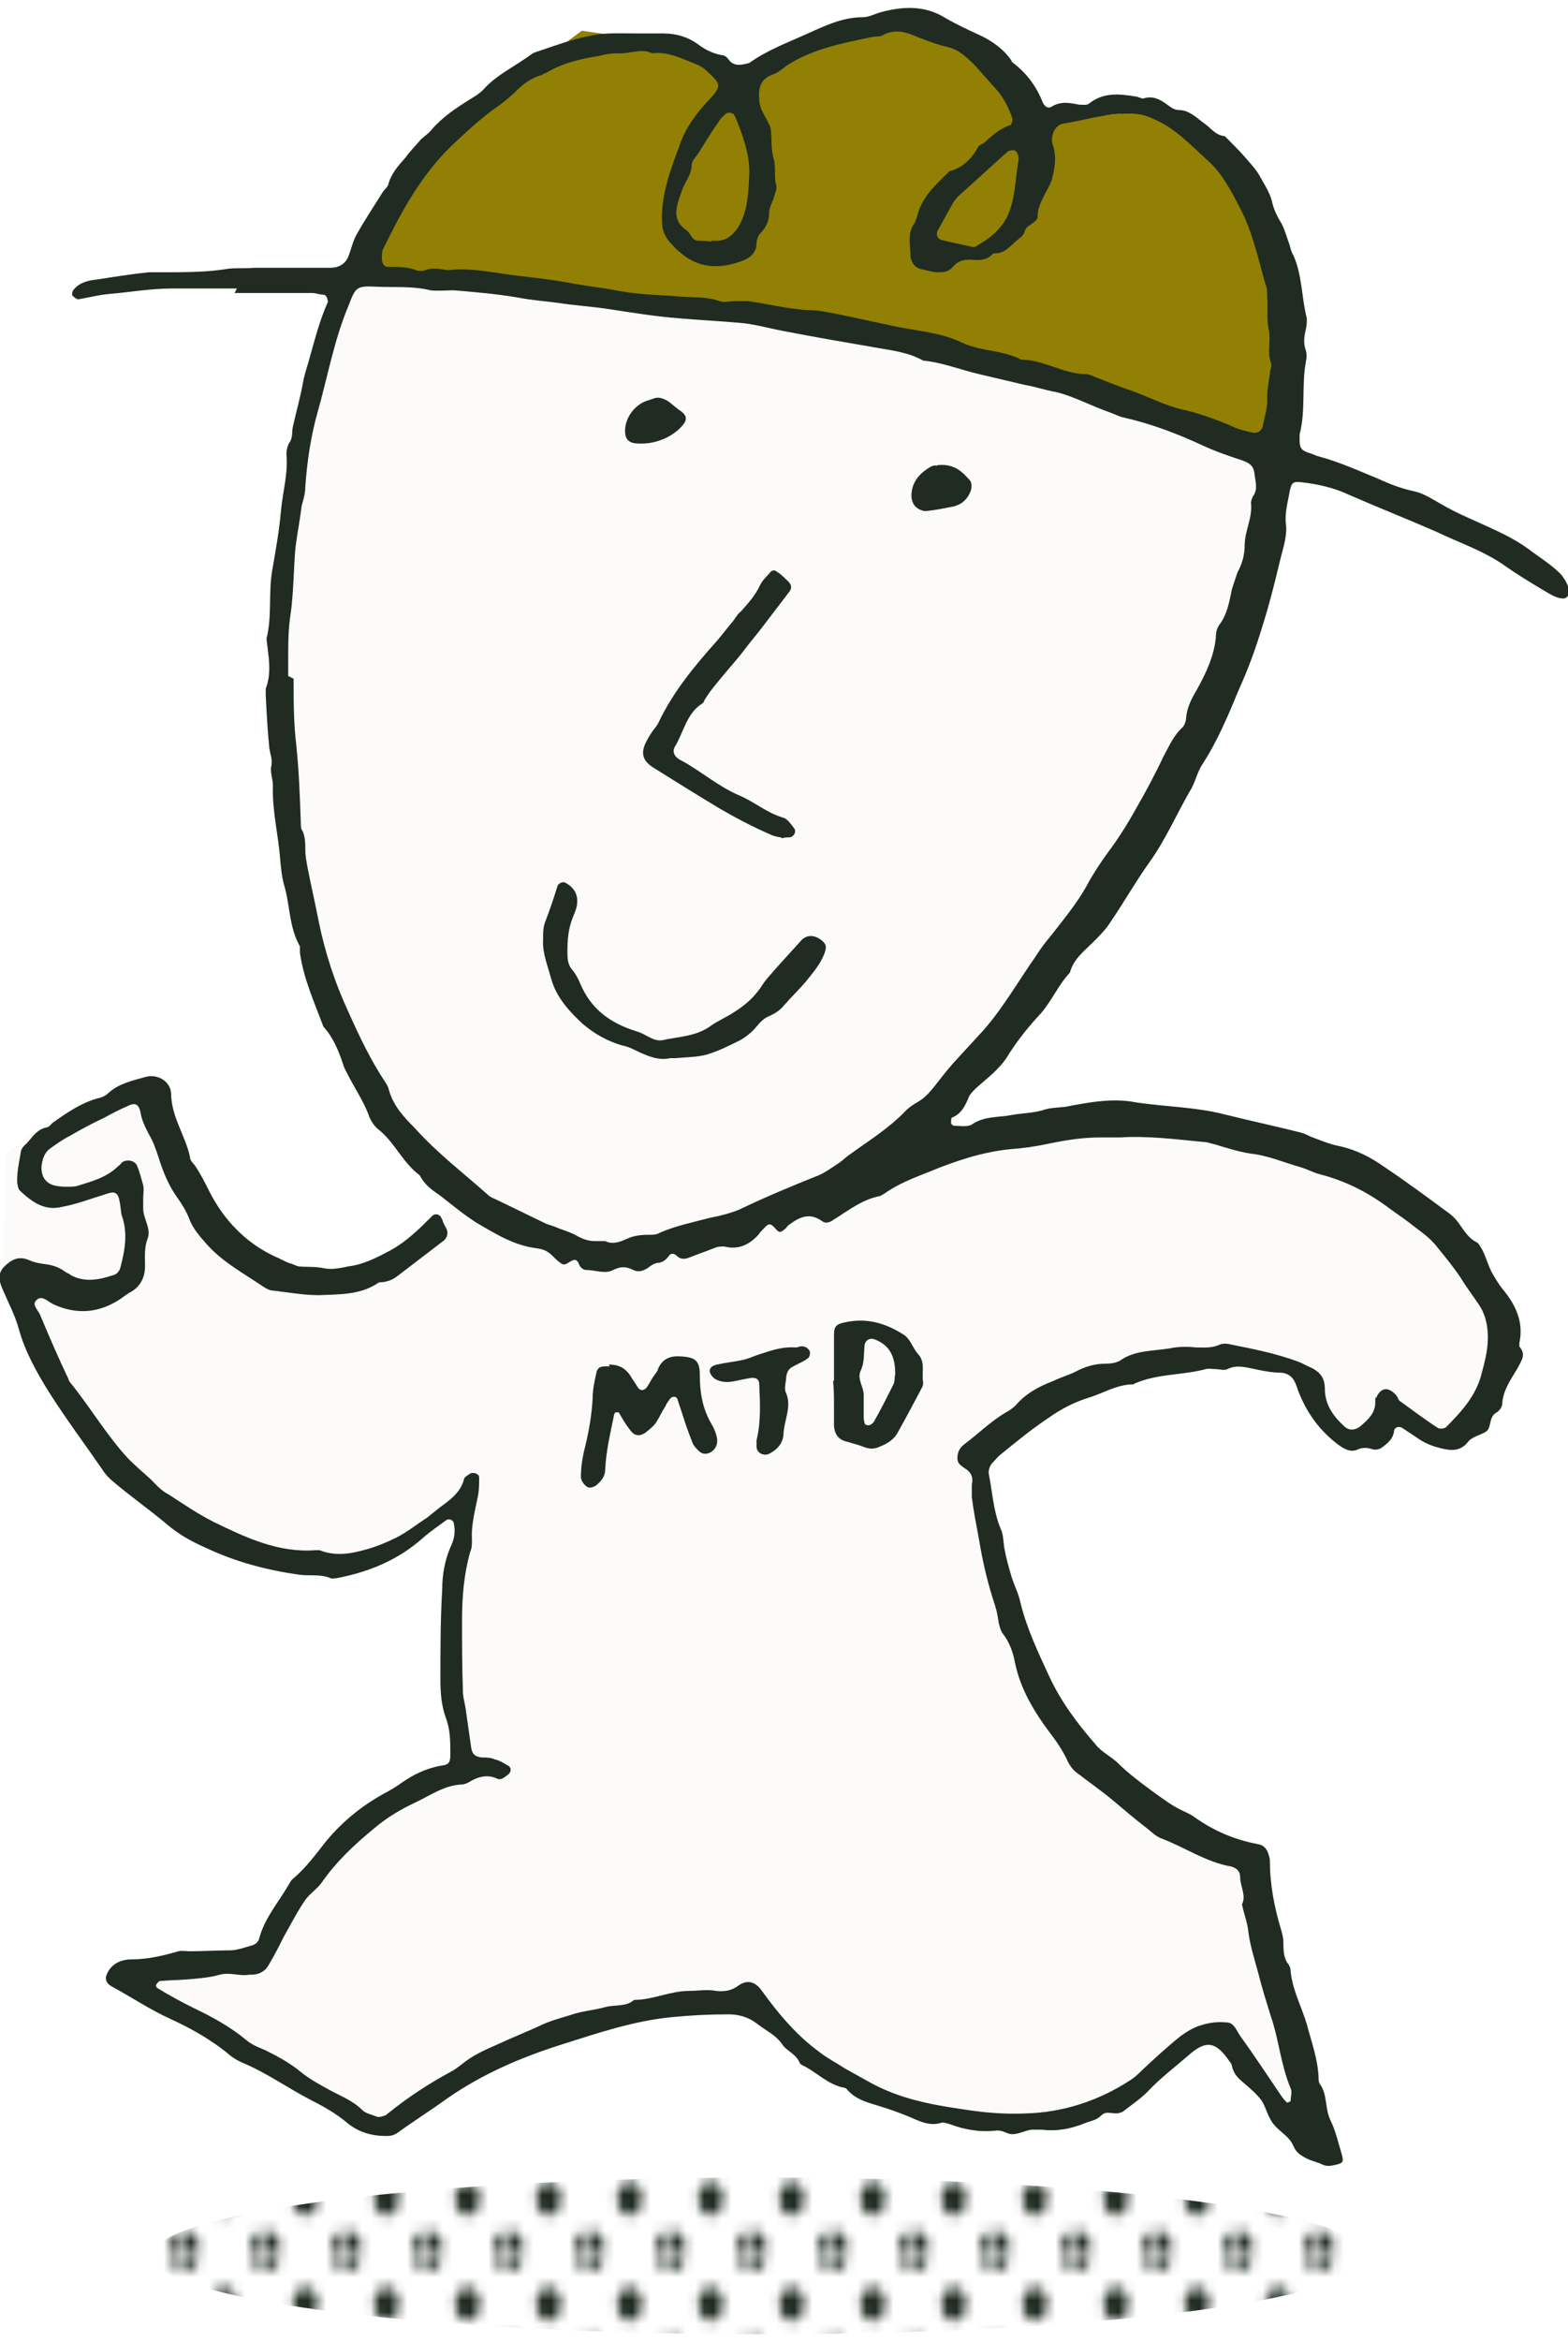 <?xml version="1.0" encoding="UTF-8"?>
<svg xmlns="http://www.w3.org/2000/svg" width="6.1cm" height="9.1cm" xmlns:xlink="http://www.w3.org/1999/xlink" version="1.1" viewBox="0 0 174.1 258.3">
  <defs>
    <style>
      .cls-1 {
        fill: none;
      }

      .cls-2 {
        fill: #fcfbfa;
      }

      .cls-3 {
        fill: #202c21;
      }

      .cls-4 {
        fill: #918003;
      }

      .cls-5 {
        fill: url(#New_Pattern_Swatch_2);
      }
    </style>
    <pattern id="New_Pattern_Swatch_2" data-name="New Pattern Swatch 2" x="0" y="0" width="8.5" height="8.5" patternTransform="translate(-2400.3 -20565.5) scale(1 -1.3)" patternUnits="userSpaceOnUse" viewBox="0 0 8.5 8.5">
      <g>
        <rect class="cls-1" width="8.5" height="8.5"/>
        <rect class="cls-1" width="8.5" height="8.5"/>
        <circle class="cls-3" cx="4.2" cy="4.2" r="1.4"/>
        <path class="cls-3" d="M0,8.5h1.4c0-.8-.6-1.4-1.4-1.4v1.4Z"/>
        <path class="cls-3" d="M8.5,8.5v-1.4c-.8,0-1.4.6-1.4,1.4h1.4,0Z"/>
        <path class="cls-3" d="M8.5,0h-1.4c0,.8.6,1.4,1.4,1.4V0Z"/>
        <path class="cls-3" d="M0,0v1.4c.8,0,1.4-.6,1.4-1.4H0Z"/>
      </g>
    </pattern>
  </defs>
  <!-- Generator: Adobe Illustrator 28.7.1, SVG Export Plug-In . SVG Version: 1.2.0 Build 142)  -->
  <g>
    <g id="Layer_1">
      <g>
        <g id="Layer_4">
          <path class="cls-2" d="M108.4,159.9l2,10.6,3.1,11.1,5.3,9.3,5.3,5.8,6.6,4.9,8.4,3.5,8,31.3-12-12.2-7.1,4-5.8,4.4-8.9,1.8-12.4-1.3-11.3-6.2-6-6-10.9.2-12.9,3.3-8.9,4-9.1,6.4-28.8-16.6,5.5-1.8,10.2-.4s3.5-8.2,4.7-9.3,6.2-5.5,6.9-6.2,10-5.1,10.6-5.8-.4-8-.4-8c0,0-.9-6.6-.7-7.8s1.5-14.4,1.5-14.4l-5.3,4-7.8,4-8-.7-9.5-4-9.3-7.8-7.5-12.6-3.5-7.8.2-12.2,4-3.3,11.8-5.1,2,8,4,7.1,6,5.5,6.6,1.8,6.9-2.4,6.6-4,2.7-3.3-6-6.2-8.6-12.4-3.8-14.9-2.2-20.4,1.3-21.7,2.9-14.9,4.4-11.8,19.5,1.3,25,2.9,13.8,2.4,15.3,3.8,13.5,4.2,15.3,5.5-2.7,14.9-4.7,13.8-9.3,15.3-9.3,13.8-8.9,11.1-9.1,9.3,17.3-4.7,15.3-.4,16.2,3.8,8.2,4,6.2,5.5,3.5,4.7,3.3,5.8-2.9,6.2-4.7,5.8-5.8-3.8-2,3.8-3.3-.2-4-6.2-3.5-2.4-7.3-.7-8.2,1.3-8.4,3.1-9.5,6.6h0Z"/>
        </g>
        <g id="Colour">
          <polygon class="cls-4" points="38 29.3 64.6 31.6 93.9 35.6 117 41.8 142.2 50.6 143.1 33.8 138.2 17.8 127.2 11.6 115.2 12.9 107.2 4.1 98.3 .5 81 8.1 74.4 4.1 64.6 2.7 56.2 8.9 45.6 18.3 38 29.3"/>
          <ellipse class="cls-5" cx="84.4" cy="249.6" rx="67.5" ry="8.7"/>
        </g>
        <g id="Line">
          <path class="cls-3" d="M26.3,31.3c-2.4,0-4.8,0-7.2,0-2.3,0-4.6.4-6.9.6-1.2.1-2.3.4-3.5.6-.2,0-.6-.3-.7-.5,0,0,0-.4.2-.6.7-.8,1.6-1,2.6-1.1,1.9-.3,3.8-.6,5.7-.8.5,0,1.1,0,1.7,0,2.4,0,4.8,0,7.2-.4,1-.1,1.9,0,2.9-.1,2.8,0,5.6,0,8.4,0,1,0,1.7-.5,2-1.3.3-.8.5-1.7.9-2.4.9-1.6,1.9-3.1,2.9-4.7.2-.3.5-.5.6-.8.3-1.2,1.1-2.1,1.9-3,.5-.7,1.1-1.3,1.7-2,.4-.4.9-.7,1.2-1.1,1.2-1.4,2.7-2.4,4.3-3.4.5-.3,1-.6,1.4-1,1.4-1.6,3.3-2.5,5-3.7.3-.2.5-.4.8-.5,2.1-.7,4.2-1.5,6.4-1.9,1.5-.3,3.2-.2,4.8-.2,1,0,2.1,0,3.1,0,1.4,0,2.7.4,3.8,1.2.8.6,1.6,1,2.6,1.2.3,0,.6.2.8.5.6.8,1.4.6,2.2.4,0,0,.1,0,.2-.1,2-1.4,4.2-2.2,6.4-3.2,2-.9,3.9-1.8,6.1-1.8.6,0,1.2-.3,1.8-.5,2.5-.7,5-.9,7.4.6,1.2.7,2.5,1.3,3.8,1.9s2.6,1.5,3.5,2.8c0,0,0,.1.1.2,1.6,1.2,2.7,2.7,3.4,4.5.2.4.6.7,1,.4,1-.6,2-.4,3-.2.4,0,.8.1,1.1-.1,1.6-1.3,3.4-1.1,5.2-.8.3,0,.7.3.9.2,1-.3,1.8.1,2.6.7.4.3.8.6,1.3.6,1.1,0,1.9.8,2.7,1.4.8.5,1.3,1.4,2.4,1.5.8.8,1.6,1.6,2.3,2.4.5.6,1.1,1.2,1.5,1.9.5.9,1.1,1.8,1.4,2.8.2,1,.6,1.8,1.1,2.6.4.8.6,1.6.9,2.4.1.4.2.8.4,1.1,1,2.2.9,4.7,1.5,7,0,.4,0,.8-.1,1.2-.2.8-.3,1.6,0,2.4.1.4.1.8,0,1.2-.5,2.7,0,5.4-.7,8.1,0,.1,0,.3,0,.5,0,.9.1,1.2.9,1.5.4.1.8.3,1.1.4,2.3.6,4.5,1.6,6.7,2.5,1.3.6,2.6,1.1,4,1.4,1,.2,1.9.8,2.8,1.3,2,1.2,4.1,2,6.2,3,1.5.7,2.8,1.4,4.1,2.4,1.1.8,2.2,1.5,3.2,2.5.5.6.8,1.2,1,1.9,0,.4-.4.8-.7.8-.8,0-1.5-.5-2.2-.9-1.5-.9-3-1.8-4.4-2.8-2.3-1.6-5-2.5-7.5-3.7-3.2-1.4-6.5-2.7-9.7-4.1-1.7-.8-3.5-1.2-5.3-1.4-.9-.1-1.1,0-1.3,1-.2,1.2-.6,2.5-.4,3.8.1,1.4-.4,2.7-.7,4-.6,2.5-1.2,4.9-2,7.4-.7,2.3-1.5,4.5-2.5,6.7-1.2,2.9-2.4,5.8-4.1,8.4-.6.9-.8,2.1-1.4,3-1.5,2.6-2.7,5.4-4.5,7.9-1.5,2.1-2.8,4.4-4.3,6.6-.5.8-1.2,1.5-1.9,2.2-1,1-2.2,1.9-2.6,3.4-1.3,1.4-2,3.1-3.2,4.5-1.4,1.5-2.7,3.1-3.8,4.9-.9,1.4-2.3,2.4-3.5,3.5-.3.3-.7.7-.8,1.1-.4.9-.8,1.7-1.8,2.1-.1,0-.1.4-.1.6,0,.1.2.3.3.3.7,0,1.6.2,2.1-.2,1.4-.9,2.9-.7,4.4-1,1.1-.2,2.2-.2,3.3-.5.8-.3,1.7-.3,2.6-.4,2.6-.5,5.2-1,7.8-.5,3.2.5,6.5.5,9.7,1.3,2.8.7,5.6,1.3,8.4,2,.5.1.9.3,1.3.5,1.1.4,2.2.9,3.4,1.1,1.7.4,3.3,1.2,4.7,2.2,2.4,1.6,4.7,3.3,7,5,.6.4,1.1.9,1.5,1.5.5.7,1,1.5,1.8,1.9.3.1.5.6.7.9.4.8.6,1.6,1,2.4.4.7.8,1.4,1.3,2,1.4,1.7,2.3,3.6,1.8,5.9,0,.1,0,.4,0,.4.8.9.2,1.6-.2,2.4-.7,1.2-1.6,2.4-1.7,3.9,0,.4-.3.8-.6,1-1,.5-.5,1.8-1.3,2.2-.7.4-1.5.5-2,1.2-.6.7-1.4.9-2.4.7-1-.2-2-.5-2.9-1.1-.6-.4-1.2-.8-1.8-1.2-.4-.3-.9-.2-1,.2-.1,1-.8,1.5-1.5,2-.2.1-.6.2-.9.1-.6-.2-1.1-.2-1.6,0-.8.4-1.5,0-2.2-.5-2-1.5-3.4-3.4-4.3-5.6-.2-.4-.3-.9-.5-1.3-.3-.7-.9-1.1-1.7-1.1s-1.9-.2-2.8-.4c-1-.2-2-.5-3,0-.4.2-.9,0-1.4,0-.3,0-.7-.1-1,0-2.6.7-5.4.5-7.9,1.6,0,0-.1.1-.2.1-1.8,0-3.3,1-5,1.5-1.6.5-3.1,1.3-4.5,2.3-1.8,1.2-3.5,2.6-5.1,3.9-.4.3-.7.7-1,1s-.5.9-.4,1.3c.4,2,.5,4.1,1.3,6,.3.6.3,1.4.4,2.1.2,1.1.5,2.2.8,3.2.3,1,.8,1.9,1,2.9.7,2.9,2,5.6,3.2,8.2,1.3,2.8,3.1,5.2,5.1,7.5.6.8,1.6,1.3,2.4,2,1.3,1.3,2.8,2.4,4.3,3.5,1,.7,1.9,1.4,3,1.9.4.2.9.4,1.3.7,2.1,1.5,4.4,2.5,7,3,.7.1,1,.5,1.2,1,.1.3.2.6.2.9,0,2.6.5,5.2,1.3,7.8.1.4.2.8.2,1.2,0,.9,0,1.8.6,2.5.1.2.2.4.2.7.2,2.1,1.2,3.9,1.8,5.9.5,1.9,1.2,3.8,1.3,5.8,0,.3,0,.7.2.9.8,1.2.5,2.6,1.1,3.9.6,1.2.9,2.6,1.3,3.9.2.8.1.9-.7,1.1-.5.1-.9.2-1.4,0-.6-.3-1.2-.4-1.8-.7-.6-.3-1.1-.6-1.4-1.2,0,0,0-.1-.1-.2-.4-1-1.4-1.5-2.1-2.3s-.9-1.9-1.4-2.7c-.5-.7-1.2-1.3-1.9-1.9-.6-.5-1.2-1-1.4-1.9,0-.2-.2-.5-.3-.6-1.5-2.2-2.6-2.4-4.6-.6-1.5,1.3-3.1,2.5-4.5,4-.8.8-1.7,1.4-2.6,2.1-.1.1-.3.2-.4.2-.7.3-1.5-.3-2.1.3s-1.2.6-1.9.9c-1.5.6-3,.9-4.7.7-.4,0-.8,0-1.2,0-.7.1-1.4.5-2.1.5-.6,0-1.1-.5-1.8-.4-1.8.2-3.5-.1-5.1-.7-.3-.1-.7-.2-.9-.2-1.4.5-2.6-.2-3.8-.7-1-.4-2.1-.8-3.1-1.1-1.3-.4-2.6-.7-3.6-1.8-.1-.2-.4-.3-.6-.3-1.6-.4-2.8-1.6-4.1-2.3-.2-.1-.5-.2-.6-.4-.4-1-1.4-1.3-1.9-2-.7-1.1-1.9-1.6-2.9-2.4-.9-.7-2-1-3.1-1-2.1,0-4.1.1-6.2.3-4.3.4-8.4,1.8-12.5,3.1-4.4,1.4-8.6,3.2-12.5,5.9-1.8,1.3-3.7,2.5-5.5,3.8-.4.3-.8.4-1.3.4-1.6,0-3.1-.4-4.4-1.5-1.2-1-2.6-1.8-4-2.5-2.5-1.3-4.9-3-7.5-4.1-.5-.2-1-.5-1.4-.8-2-1.7-4.3-3-6.7-4.1-2.2-1-4.3-2.4-6.5-3.6-.9-.5-.7-1.2-.3-1.8.6-.9,1.6-1.2,2.5-1.2,1.8,0,3.5-.4,5.2-.9.4-.1.8,0,1.2,0,1.5,0,3-.1,4.5-.1.8,0,1.6-.3,2.3-.5.5-.1.9-.4,1-.9.6-2.2,2.1-3.9,3.2-5.8.2-.3.3-.6.6-.8,1.4-1.2,2.5-2.7,3.6-4.1,2-2.4,4.3-4.2,7-5.6.5-.3,1-.6,1.4-.9,1.3-.9,2.7-1.6,4.4-1.9.9-.1,1-.4,1-1.3,0-1.4,0-2.7-.5-4-.5-1.4-.6-2.8-.6-4.2,0-3.4,0-6.7.2-10.1,0-1.6.3-3.2.9-4.6.4-.8.6-1.7.4-2.6,0-.4-.5-.7-.9-.4-.8.6-1.7,1.2-2.5,1.9-2.8,2.5-6,3.8-9.6,4.5-.2,0-.5.1-.7,0-1.2-.5-2.4-.2-3.6-.4-3.5-.5-6.9-1.4-10.1-2.9-1.6-.7-3.1-1.5-4.5-2.7-1.9-1.6-3.9-3-5.8-4.6-.5-.4-1-.9-1.3-1.4-2-2.9-4.1-5.7-6-8.7-1.3-2.1-2.6-4.4-3.3-6.9-.4-1.5-1.1-2.8-1.7-4.2-.4-.9-.8-1.8,0-2.7.8-.8,1.6-1.3,2.8-.8.6.3,1.4.4,2.1.5.6.1,1.2.3,1.8.7.2.2.6.3.8.5,1.5.8,3.1.5,4.6,0,.5-.1.8-.5.9-1,.5-1.9.8-3.8.1-5.7-.1-.5-.1-.9-.2-1.4-.2-1.1-.5-1.3-1.6-.9-1.6.5-3.2,1.1-4.8,1.4-2,.5-3.4-.6-4.7-1.8-.2-.2-.3-.8-.3-1.1,0-1,.2-2,.4-3.1,0-.3.2-.6.4-.8.8-.7,1.2-1.7,2.4-2,.4,0,.6-.5,1-.7,1.4-1,2.9-2,4.6-2.5.5-.1,1-.3,1.3-.6,1.2-1.1,2.7-1.4,4.1-1.8,1.3-.4,2.8.4,2.9,1.8,0,2.6,1.6,4.7,2.1,7.1,0,.4.4.7.6,1,.6.9,1.1,1.9,1.6,2.9,1.6,3.1,4,5.6,7.2,7.1.5.2,1,.5,1.5.7.4.1.8.3,1.1.4.9.1,1.9,0,2.8.2.9.2,1.9,0,2.8-.2,1.7-.2,3.2-1,4.7-1.8,1.8-1,3.2-2.4,4.6-3.8.3-.3.8-.2,1,.2,0,0,0,.1.1.2.1.4.3.7.5,1.1.2.5,0,1-.4,1.3-1.7,1.3-3.4,2.6-5.1,3.9-.4.3-.8.5-1.3.6-.3.1-.7,0-.9.2-2,1.3-4.3,1.2-6.5,1.3-1.7,0-3.3-.3-5-.5-.4,0-.8-.2-1.1-.4-2.2-1.5-4.5-2.7-6.3-4.7-.8-.9-1.6-1.8-2-2.9-.3-.8-.8-1.6-1.3-2.3-1-1.4-1.6-2.9-2.1-4.5-.3-.9-.6-1.8-1.1-2.6-.4-.8-.8-1.6-.9-2.4-.2-.9-.6-1.1-1.4-.7-.9.4-1.7.8-2.6,1.3-1.3.6-2.6,1.3-3.8,2-.8.4-1.5.9-2.2,1.4-.7.5-.9,1.2-1,2.1,0,1,.4,1.9,1.8,2.1.7.1,1.5.1,2.1,0,1.6-.5,3.2-.9,4.5-2.1.2-.2.4-.3.5-.5.5-.4,1.4-.3,1.7.3.3.7.5,1.5.7,2.2.1.5,0,1,0,1.4v1.2c0,1.1.9,2.2.5,3.3-.4,1-.3,2-.3,3.1,0,1.2-.5,2.2-1.5,2.8-.4.2-.8.5-1.2.8-2.4,1.6-4.9,1.8-7.5.6-.6-.3-1.3-1.1-1.9-.4-.5.5.3,1.1.5,1.7,1,2.4,2,4.7,3.1,7,0,.1.1.3.2.4,2.2,2.7,4,5.8,6.4,8.4.8.8,1.6,1.5,2.5,2.3.6.6,1.2,1.3,2,1.7,1.7,1.1,3.3,2.2,5.1,3.1,3.5,1.7,7.1,3.4,11.2,3.1.2,0,.3,0,.5,0,1.7.7,3.5.4,5.2-.1,1.1-.3,2.3-.8,3.3-1.3,1.2-.6,2.3-1.5,3.4-2.2.5-.4,1-.8,1.5-1.2,1.1-.8,2.2-1.6,2.6-3,0-.3.4-.5.7-.7.3-.2,1,0,1,.4,0,.6,0,1.3-.1,1.9-.3,1.6-.8,3.3-.7,5,0,.5,0,1-.2,1.4-.7,2.5-.9,5-.9,7.6,0,2.6,0,5.3.1,7.9,0,.6.2,1.2.3,1.9.2,1.4.4,2.8.6,4.2.1.8.4,1.1,1.2,1.2.5,0,1,0,1.4.2.5.1,1,.4,1.5.7.4.2.4.7,0,1-.4.3-.8.7-1.3.4-1-.4-1.9-.2-2.8.3-.3.2-.7.4-1.1.4-1.9.1-3.4,1.2-5.1,2-1.7.8-3.2,1.7-4.6,2.9-2.2,1.8-4.2,3.7-5.8,6-.5.7-1.3,1.2-1.8,1.9-.9,1.3-1.6,2.7-2.4,4.1-.5,1-1,2-1.6,3-.4.8-1.1,1.2-2,1.2h-.2c-1.1.2-2.1-.3-3.3,0-1,.3-2.2.4-3.3.5-1.1.1-2.2.1-3.3.2-.2,0-.4.3-.5.5,0,0,.1.3.2.3,1.3.8,2.6,1.5,4,2.2,2.1,1,4.1,2.1,5.9,3.6.6.5,1.4.8,2.1,1.1,1.4.7,2.7,1.4,3.9,2.4,1,.8,2.1,1.4,3.2,2,1.3.7,2.6,1.2,3.6,2.2.4.4,1,.5,1.5.7.4.2.8,0,1.1-.1.1,0,.2-.2.4-.3,2.1-1.7,4.4-3.2,6.8-4.5.4-.2.8-.5,1.2-.8,1.2-1,2.5-1.6,3.9-2.2,1.7-.8,3.5-1.5,5.2-2.3,1.1-.5,2.4-.8,3.6-1.2,1.1-.3,2.2-.4,3.3-.7,1.1-.3,2.3,0,3.2-.8,2.1,0,4-1,6.1-1,1,0,2-.2,3,0,.9.1,1.7,0,2.5-.6,1-.7,1.9-.4,2.6.6,1.8,2.5,3.8,4.9,6.4,6.8.9.7,1.9,1.2,2.8,1.8.9.5,1.8,1,2.7,1.5,3.2,1.8,6.7,2.5,10.2,3,2.4.4,4.8.6,7.1.5,4.2-.1,8.2-1.4,11.7-3.7.5-.3.9-.7,1.3-1.1,1.4-1.3,2.8-2.6,4.3-3.8.7-.5,1.5-1,2.3-1.2.9-.3,1.9-.4,2.8-.3.8,0,1.1.9,1.5,1.5,1.6,2.2,3.1,4.5,4.6,6.7.2.3.4.5.6.7,0,0,.4-.1.4-.2,0-.5.2-1,0-1.4-1.1-2.6-1.3-5.4-2.2-8-.5-1.6-1-3.2-1.4-4.8-.4-1.5-.9-3-1.1-4.6-.1-1-.5-2-.7-3,.5-1-.2-2-.2-3,0-.6-.3-1-1-1.2-2.8-.5-5.1-2.1-7.7-3.1-.6-.2-1.1-.7-1.6-1.1-1.3-1-2.6-2.1-3.9-3.2-1.2-1-2.5-1.9-3.8-2.9-.6-.4-1-1-1.3-1.7-.5-1-1.1-1.9-1.8-2.8-1.8-2.4-3.3-4.9-3.9-7.8-.2-1.1-.6-2.3-1.4-3.3-.2-.3-.3-.7-.4-1.1-.1-.6-.2-1.3-.4-1.9-.8-2.4-1.4-4.9-1.8-7.4-.3-1.6-.6-3.1-.8-4.7,0-.5,0-1,0-1.4.2-.8-.1-1.4-.8-1.8-.4-.3-.8-.5-.8-1.1,0-.6.2-1.1.7-1.5,1.6-1.2,3-2.6,4.7-3.6.4-.2.8-.5,1.1-.8,1.1-1.3,2.6-2.1,4.2-2.7.8-.4,1.6-.6,2.4-1,1.1-.6,2.2-.9,3.4-.9.6,0,1.3-.1,1.8-.5,1.6-1,3.5-.9,5.3-1.2.9-.2,1.9-.2,2.9-.1.9,0,1.7.1,2.6-.3.4-.2,1-.1,1.4,0,2.5.5,5,1,7.4,1.9.5.2,1,.5,1.5.7.9.5,1.4,1.1,1.4,2.3,0,1.7.9,3,2.1,4.1.6.6,1.3.5,1.9,0,.8-.7,1.6-1.4,1.6-2.6s0-.3.1-.5c.5-1.2,1.4-1.3,2.3-.2.1.2.2.5.4.6,1.4,1,2.7,2,4.1,2.9.3.2.6.1.9,0,1.6-1.6,3.2-3.3,3.9-5.6.4-1.5.8-2.9.8-4.4,0-1.4-.3-2.7-1.1-3.8-.6-.9-1.3-1.8-1.9-2.8-.8-1.2-1.7-2.3-2.6-3.4-.9-1.2-2.1-1.9-3.2-2.8-.8-.6-1.7-1.2-2.5-1.8-2.2-1.6-4.6-2.8-7.3-3.5-.8-.2-1.5-.6-2.2-.8-1.8-.5-3.6-1.3-5.5-1.5-1.3-.2-2.6-.6-3.9-1-.5-.1-.9-.3-1.4-.3-3.1-.3-6.2-.7-9.3-.5-.7,0-1.4,0-2.2,0-1.9,0-3.8.3-5.7.7-1.4.3-2.8.5-4.2.6-3.1.3-6.1,1.3-9,2.5-1.8.7-3.6,1.4-5.1,2.5-.1,0-.3.2-.4.2-2,.4-3.5,1.6-5.1,2.6-.4.3-.9.5-1.3.2-1.4-1-2.5-.5-3.7.4-.2.1-.3.4-.5.5-.5.4-.6.4-1.1-.2-.4-.4-.6-.5-1-.1-.3.3-.6.6-.8.9-1,1.1-2.2,1.7-3.8,1.3-.3,0-.6,0-.9.1-1,.4-1.9.7-2.9,1.1-.5.2-1,.3-1.5-.2-.2-.2-.6-.3-.8,0-.3.4-.6.7-1.1.8-.5,0-.9.3-1.3.6-.5.3-1,.5-1.6.2-.8-.4-1.4-.4-2.2,0-.9.5-2,0-3.1,0-.2,0-.6-.3-.7-.6-.3-.8-.7-.5-1.2-.2-.3.2-.6.3-.9,0-.3-.2-.6-.5-.9-.8-.5-.5-1-.7-1.7-.8-2.5-.3-4.6-1.6-6.8-2.9-1.4-.9-2.7-2-4-3-.9-.6-1.7-1.2-2.2-2.2-1.9-1.4-2.8-3.7-4.6-5.1-.4-.3-.8-.9-1-1.4-.6-1.7-1.6-3.1-2.4-4.7-.2-.4-.4-.7-.5-1.1-.5-1.5-1.1-3-2.2-4.2-1-2.7-2.2-5.3-2.6-8.2,0-.2,0-.5,0-.7-1.2-2.1-1.1-4.5-1.7-6.6-.3-1-.4-2-.5-3.1-.2-2.7-.9-5.4-.8-8.1,0-.7-.3-1.5-.2-2.1.2-.8-.1-1.4-.2-2.1-.2-2-.3-3.9-.4-5.9,0-.2,0-.5,0-.7.7-1.8.3-3.6.1-5.4,0,0,0-.2,0-.2.6-2.4.2-4.9.6-7.4.4-2.3.8-4.5,1-6.8.2-2.1.8-4.1.6-6.2,0-.4.1-1,.4-1.4.3-.5.2-1.1.3-1.6.4-1.8.9-3.5,1.2-5.3.2-.9.5-1.7.7-2.5.6-2.1,1.1-4.1,2-6.1,0-.2-.1-.7-.4-.8-.5,0-.9-.2-1.4-.2-2.9,0-5.8,0-8.6,0h0c0,.1,0,.1,0,.1ZM32.6,74.6c0,2.5,0,4.9.3,7.4.3,2.9.4,5.7.5,8.6,0,.3,0,.7.2.9.3.7.3,1.4.3,2.1,0,.6.1,1.1.2,1.7.4,2.1.9,4.2,1.3,6.3.7,3.4,1.8,6.8,3.3,10,1.2,2.7,2.5,5.4,4.1,7.8.2.3.3.5.4.9.5,1.7,1.6,2.9,2.8,4.1,2.5,2.8,5.4,5,8.1,7.4.2.2.5.4.8.5,1.9.9,3.9,1.9,5.8,2.8.3.1.6.2.9.3.9.4,1.8.6,2.6,1.1.6.3,1.2.5,1.8.5.4,0,.9,0,1.2,0,.8.4,1.6.1,2.3-.2.8-.4,1.6-.5,2.6-.5.4,0,.8,0,1.1-.2,1.8-.8,3.8-1.2,5.7-1.7,1.1-.2,2.2-.5,3.2-.9,2.9-1.4,5.8-2.6,8.8-3.8.7-.3,1.4-.8,2-1.2.5-.3.9-.7,1.3-1,2.2-1.6,4.5-3,6.4-5,.4-.4.9-.7,1.4-1,.7-.4,1.2-1,1.7-1.6.7-.9,1.4-1.8,2.1-2.6,1.1-1.2,2.3-2.5,3.4-3.7,2.2-2.5,3.9-5.5,5.8-8.2.5-.8,1.1-1.6,1.7-2.3,1.4-1.8,2.9-3.6,4-5.6.7-1.3,1.5-2.5,2.3-3.6,1.2-1.6,2.2-3.2,3.2-5,1.1-1.9,2.1-3.8,3-5.7.6-1.1,1.1-2.3,2.1-3.2.2-.2.4-.7.4-1.1.1-1.1.6-2.1,1.2-3.1,1-1.8,1.9-3.7,2.1-5.8,0-.5.1-1,.4-1.4.9-1.2,1.1-2.6,1.4-4,.2-.6.4-1.2.6-1.8.5-.9.8-1.9.8-3,0-1.6.9-3.1.7-4.7,0-.2.1-.5.2-.7.6-.8.3-1.6.2-2.5-.1-.9-.5-1.2-1.3-1.5-1.5-.5-3-1-4.5-1.7-2.8-1.3-5.7-2.4-8.8-3.1-.5-.1-1-.4-1.6-.6-2-.7-3.8-1.7-5.8-2.2-1.2-.2-2.3-.6-3.5-.8-1.7-.4-3.4-.8-5.1-1.2-2.1-.5-4.1-1.3-6.2-1.5-1.6-.9-3.3-1.1-5-1.4-3.5-.6-7-1.2-10.6-1.9-1.6-.3-3.3-.8-4.9-.9-2.2-.2-4.5-.3-6.7-.5-2.5-.2-5-.6-7.6-1-1.9-.3-3.8-.4-5.7-.7-1.5-.2-3-.3-4.5-.6-2.4-.4-4.7-.6-7.1-.8-.9,0-1.8.1-2.6,0-2-.5-4-.3-6-.4-2.2-.1-2.3,0-3.1,2.1-1.6,3.8-2.3,7.8-3.4,11.7-.8,2.8-1.2,5.6-1.4,8.4,0,.7-.2,1.4-.4,2.1-.2,1.6-.5,3.1-.7,4.7-.2,2.4-.2,4.8-.5,7.1-.3,1.8-.3,3.5-.3,5.2v1.9h0ZM49.5,29.3c2.7-.4,5.4.3,8.1.6,1.7.2,3.5.4,5.2.7,2,.4,4.1.6,6.1,1,2.2.4,4.4.4,6.7.6,1.4.1,2.9,0,4.3.5.5.2,1.1,0,1.7,0,.5,0,1,0,1.4,0,2.3.3,4.5.9,6.8,1,1.2,0,2.4.3,3.5.5,1.9.4,3.7.8,5.6,1.2,2.6.6,5.4.7,7.9,1.9,2.1,1,4.5.8,6.6,1.9,2.5,0,4.7,1.6,7.2,1.6.2,0,.5.1.7.2,1.5.6,3,1.2,4.5,1.7,1.9.7,3.8,1.7,5.8,2.1,1.7.4,3.3,1,5,1.7.8.4,1.6.6,2.5.8.5.1,1-.2,1.1-.7.2-1.1.6-2.1.5-3.3,0-.9.2-1.7.3-2.6,0-.4.3-.8.1-1.2-.4-1.1,0-2.3-.2-3.5-.3-1.2-.1-2.5-.2-3.8,0-.5,0-1-.2-1.4-.8-2.8-1.4-5.7-2.8-8.4-1-1.9-2-3.9-3.6-5.3-1.9-1.7-3.6-3.6-6-4.6-.8-.4-1.6-.6-2.5-.6-2.6-.1-5,.7-7.5,1.1-.8.1-1.3,1-1.3,1.8,0,.3.1.6.2.9.3,1.2.1,2.3-.2,3.5-.5,1.4-1.6,2.6-1.6,4.2,0,.2-.3.5-.6.7-.3.2-.7.4-.8.8-.1.4-.4.7-.7.9-.9.7-1.5,1.7-2.8,1.6-.7.8-1.6.8-2.6.7-.8,0-1.4.2-1.9.8-.5.6-1.1.6-1.7.6-.5,0-1.1-.2-1.6-.3-.9-.1-1.3-.8-1.4-1.4,0-1.2-.4-2.6.4-3.7.2-.3.3-.7.4-1.1.6-2,2.1-3.3,3.5-4.7,1.5-.4,2.5-1.4,3.2-2.7.1-.2.4-.3.6-.4.9-.8,1.7-1.6,2.9-2,.2,0,.4-.6.3-.8-.4-1.1-.9-2.2-1.7-3.1-.8-.9-1.6-1.8-2.4-2.7-.9-.9-1.8-1.8-3.1-2.1-1.3-.3-2.6-.8-3.8-1.3-1.2-.5-2.3-.6-3.4,0-.3.2-.8.1-1.2.2-3.3.7-6.6,1.3-9.5,3.2-.5.4-1,.8-1.6,1-1.3.5-1.5,1.5-1.4,2.7,0,.8.4,1.5.8,2.2.2.4.5.9.5,1.3.1,1,0,2.1.3,3.1s0,2,.3,3c.1.4-.2.9-.3,1.4-.2.5-.5,1.1-.5,1.6,0,1-.4,1.7-1,2.3-.2.2-.4.7-.4,1.1,0,1-.7,1.6-1.5,1.9-2.6,1-5,.9-7.1-1-.4-.3-.7-.7-1-1-.6-.7-.9-1.4-.9-2.4-.1-3,1-5.8,2-8.5.6-1.8,1.8-3.4,3.1-4.8,1.7-1.8,1.4-1.9-.2-3.4-.4-.4-.9-.6-1.4-.8-1.5-.6-2.9-1.3-4.6-1.1-1.2-.6-2.5.1-3.8,0-.7,0-1.4.1-2.1.3-2,.3-4.1.8-5.9,1.9-.1,0-.3.1-.4.2-1.1.3-2,.9-2.8,1.7-.6.6-1.3,1.2-2,1.7-1.9,1.3-3.6,2.9-5.3,4.5-3.3,3.2-5.5,7.2-7.5,11.3-.2.3-.2.8-.2,1.2,0,.5.3,1,.8.9,1,0,1.9,0,2.8.3.4.2,1,.2,1.4,0,1-.3,1.9.1,2.8.1h0ZM79,26s.3,0,.6,0c1.1,0,1.7-.6,2.3-1.4,1.2-1.9,1.2-4.1,1.3-6.2,0-2.1-.7-4-1.5-6,0-.1-.2-.3-.2-.4-.2-.2-.6-.3-.9-.1-.3.3-.6.5-.8.9-.8,1.1-1.5,2.3-2.2,3.4-.3.5-.8.9-.8,1.4,0,1.1-.8,1.9-1.1,2.9-.8,2.1-1,3.3.6,4.4.2.2.4.5.6.8.2.2.4.3.6.3.4,0,.8,0,1.5.1h0ZM113.1,16.9c0-.3-.1-.7-.4-.9-.2-.1-.7,0-.8.1-1.7,1.5-3.4,3.1-5.1,4.6-.5.4-.9.9-1.2,1.5-.5.9-1,1.8-1.5,2.7-.2.4,0,.9.4,1,1.1.3,2.3.5,3.5.8.1,0,.3,0,.4-.1,1.4-.8,2.6-1.7,3.4-3.2,1-2.1.9-4.3,1.3-6.4h0Z"/>
          <path class="cls-3" d="M67.6,150.7c1,0,1.7.3,2.3,1.1.3.5.6.9.9,1.4.3.5.8.4,1.1-.1.2-.3.4-.7.6-1s.5-.6.6-1c.5-1.1,1.4-1.4,2.6-1.3,1.5.1,2,.5,2,2,0,2,.3,3.8,1.3,5.5.3.5.5,1,.6,1.5.1.5,0,1.1-.5,1.5-.5.4-1.1.4-1.5,0-.3-.3-.6-.6-.7-.9-.4-1-.8-2.1-1.1-3.1-.2-.6-.4-1.2-.6-1.8-.1-.3-.6-.3-.8,0-.2.3-.4.5-.5.8-.4.6-.7,1.3-1.1,1.9-.3.4-.8.8-1.2,1.1-.6.4-1.2.3-1.6-.3-.5-.6-.9-1.3-1.3-2,0,0-.2,0-.4,0,0,0,0,.1-.1.2-.4,2-.9,4-1,6.1,0,.8-.4,1.3-1,1.8-.3.2-.8.4-1.1.1-.3-.2-.6-.7-.6-1,0-1.2.2-2.4.5-3.5.4-1.7.7-3.4.8-5.2,0-1,.2-1.9.4-2.8.1-.6.4-.8,1-.8h.5Z"/>
          <path class="cls-3" d="M92.6,152.6c0-1.8,0-3.5,0-5.2,0-1,.3-1.2,1.3-1.4,2.3-.5,4.4.1,6.3,1.3.9.5,1.1,1.5,1.7,2.2.9.9.4,2.1.6,3.2,0,.1,0,.3-.1.5-.9,1.7-1.8,3.4-2.7,5-.4.8-1.2,1.3-2,1.6-.6.3-1.2.3-1.9,0-.5-.2-1-.3-1.6-.5-1-.2-1.5-.7-1.6-1.8,0-.7,0-1.4,0-2.1,0-1,0-1.9-.1-2.9h.1ZM99.4,151.7c0-2-.7-3.2-2.3-3.8-.5-.2-1,.1-1.1.6-.1.9,0,1.9-.4,2.8-.5,1,.3,1.8.3,2.8,0,.7,0,1.4,0,2.2,0,.3,0,.6.1.9,0,.2.4.3.6.2.1,0,.3-.2.4-.3.8-1.4,1.5-2.8,2.2-4.2.2-.4.1-.9.2-1.1h0Z"/>
          <path class="cls-3" d="M88.4,148.8c.2,0,.5-.2.8-.1.3,0,.6.3.7.5s0,.7-.2.8c-.5.4-1.1.6-1.6.9-.5.2-.7.6-.8,1.1,0,.6-.3,1.4,0,1.9.6,1.5-.2,2.9-.3,4.4,0,1-.6,1.8-1.6,2.3-.6.3-1.4-.1-1.4-.8,0-.2,0-.5,0-.7.5-2,.4-4.1.3-6.2,0-.6-.4-.8-1-.7-.7.1-1.4.3-2.1.4-.6.1-1.3,0-1.8-.3-.3-.2-.6-.6-.6-.9,0-.4.4-.6.8-.7.9-.2,1.9-.3,2.8-.5.6-.1,1.2-.4,1.8-.6,1.3-.4,2.5-.9,4.1-.8h0Z"/>
          <path class="cls-3" d="M75.1,116.7c-.2,0-.5,0-.7,0-1.2.3-2.4-.2-3.5-.7-.6-.3-1.2-.6-1.8-.7-1.7-.5-3.1-1.3-4.4-2.4-1.5-1.4-2.9-2.9-3.5-5-.4-1.5-1-2.9-.9-4.4,0-.7,0-1.4.3-2.1.5-1.3.9-2.5,1.3-3.8.1-.3.6-.5.8-.4,1.2.6,1.6,1.6,1.3,2.8-.1.4-.3.8-.4,1.1-.5,1.2-.6,2.5-.6,3.8s.2,1.6.7,2.2c.3.4.6,1,.8,1.5,1.1,2.5,3,4,5.5,4.9.3.1.6.2.9.3.9.3,1.7,1.1,2.7.9,1.8-.4,3.6-.4,5.2-1.5.8-.6,1.8-1,2.7-1.6,1.3-.8,2.4-1.8,3.2-3.1.4-.6.9-1.1,1.4-1.7,1-1.1,1.9-2.1,2.9-3.2.6-.6,1.4-.6,2.2,0,.6.5.6.8.3,1.6-.5,1.2-1.3,2.1-2.1,3.1-.8.9-1.6,1.7-2.4,2.6-.4.5-.9.8-1.5,1.1-.6.2-1.1.7-1.5,1.2-.5.6-1.1,1.1-1.8,1.5-1.2.6-2.4,1.2-3.7,1.6-1.1.3-2.4.3-3.5.4,0,0,0-.1,0-.1h0Z"/>
          <path class="cls-3" d="M86.7,92.2c-.2,0-.6-.1-.9-.2-2.1-.9-4-1.9-5.9-3-2.5-1.5-4.9-3-7.3-4.5-1.3-.8-1.5-1.7-.8-3,.2-.4.4-.7.6-1s.5-.6.7-1c1.6-3.4,4-6.3,6.5-9.1.6-.7,1.2-1.5,1.8-2.2.3-.4.5-.8.9-1.1.8-.9,1.6-1.8,2.1-2.9.3-.6.8-1,1.2-1.5.1-.1.5-.2.6,0,.4.2.8.6,1.1.9.6.5.7.9.3,1.4-1,1.3-1.9,2.5-2.9,3.8-.6.8-1.3,1.6-1.9,2.4-.6.8-1.2,1.5-1.8,2.2-1,1.2-2,2.3-2.8,3.6,0,.1-.1.3-.3.4-1.7,1.1-2,3.2-3,4.8-.2.4-.1.8.2,1.1.2.2.4.3.6.4,2.2,1.2,4.1,2.9,6.5,3.9,1.6.7,3,1.9,4.7,2.4.5.1.9.7,1.2,1.1.4.4.1,1-.4,1.1-.2,0-.5,0-.9.1h0Z"/>
          <path class="cls-3" d="M104.1,50.9c1.9-.2,2.8.8,3.6,1.7.2.2.2.8.1,1.1-.3.9-1,1.6-2,1.8-1,.2-2,.4-3,.5-.3,0-.6-.1-.9-.3-.5-.3-.7-.9-.7-1.4,0-1.5.9-2.5,2.1-3.2.3-.2.8-.2.7-.1h0Z"/>
          <path class="cls-3" d="M70.9,48.5c-1,0-1.5-.4-1.5-1.4,0-1.4,1-2.8,2.3-3.3.3-.1.6-.2.9-.3.5-.2,1,0,1.4.2.5.3.9.7,1.3,1,1.1.7,1.1,1.2.2,2.1-1.1,1.1-2.9,1.8-4.6,1.7h0Z"/>
        </g>
      </g>
    </g>
  </g>
</svg>